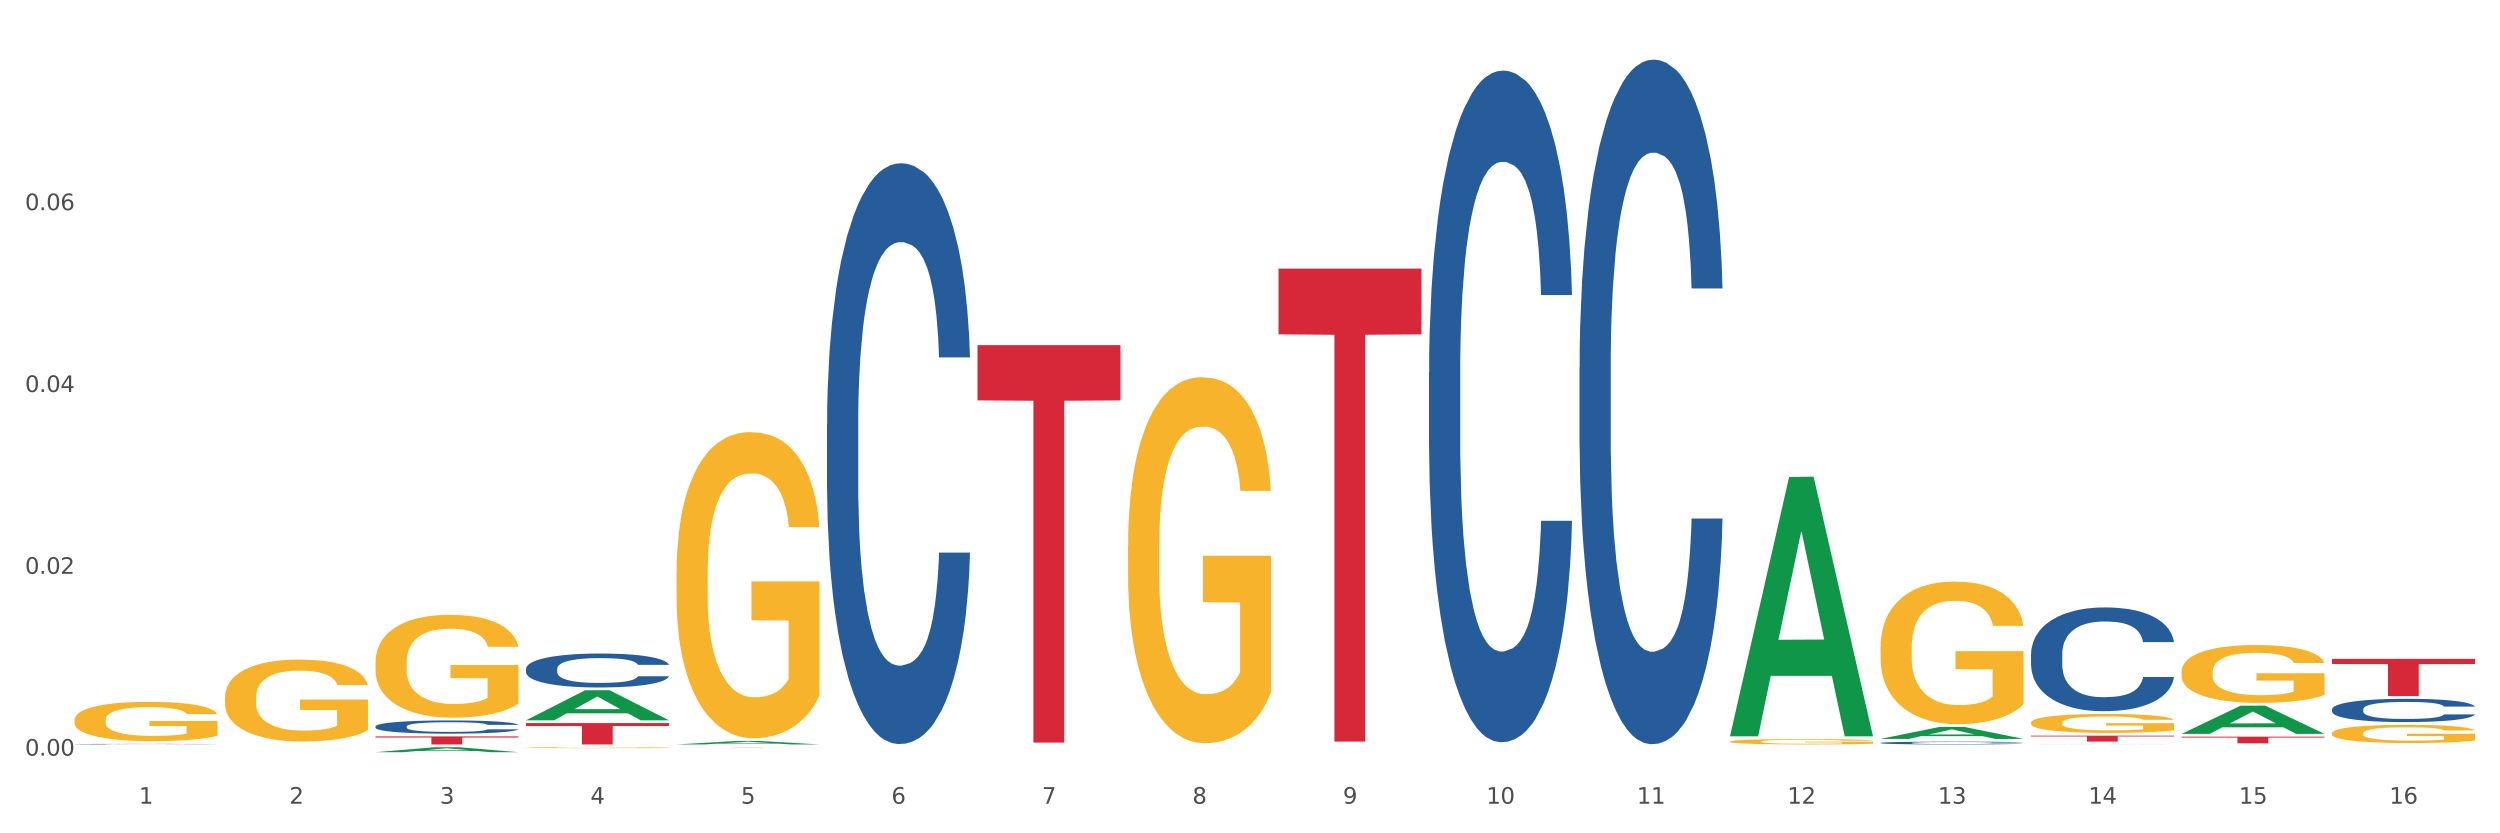 <?xml version="1.0" encoding="utf-8" standalone="no"?>
<!DOCTYPE svg PUBLIC "-//W3C//DTD SVG 1.1//EN"
  "http://www.w3.org/Graphics/SVG/1.1/DTD/svg11.dtd">
<svg xmlns:xlink="http://www.w3.org/1999/xlink" width="1080pt" height="360pt" viewBox="0 0 1080 360" xmlns="http://www.w3.org/2000/svg" version="1.1">
 <rect x="0" y="0" width="1080" height="360" fill="#333333" stroke="none"/>
 <defs>
  <style type="text/css">*{stroke-linejoin: round; stroke-linecap: butt}</style>
 </defs>
 <g id="figure_1">
  <g id="patch_1">
   <path d="M 0 360 
L 1080 360 
L 1080 0 
L 0 0 
z
" style="fill: #ffffff; stroke: #ffffff; stroke-linejoin: miter"/>
  </g>
  <g id="axes_1">
   <g id="matplotlib.axis_1">
    <g id="xtick_1">
     <g id="text_1">
      <!-- 1 -->
      <g style="fill: #4d4d4d" transform="translate(60.004 347.204) scale(0.096 -0.096)">
       <defs>
        <path id="DejaVuSans-31" d="M 794 531 
L 1825 531 
L 1825 4091 
L 703 3866 
L 703 4441 
L 1819 4666 
L 2450 4666 
L 2450 531 
L 3481 531 
L 3481 0 
L 794 0 
L 794 531 
z
" transform="scale(0.016)"/>
       </defs>
       <use xlink:href="#DejaVuSans-31"/>
      </g>
     </g>
    </g>
    <g id="xtick_2">
     <g id="text_2">
      <!-- 2 -->
      <g style="fill: #4d4d4d" transform="translate(125.021 347.204) scale(0.096 -0.096)">
       <defs>
        <path id="DejaVuSans-32" d="M 1228 531 
L 3431 531 
L 3431 0 
L 469 0 
L 469 531 
Q 828 903 1448 1529 
Q 2069 2156 2228 2338 
Q 2531 2678 2651 2914 
Q 2772 3150 2772 3378 
Q 2772 3750 2511 3984 
Q 2250 4219 1831 4219 
Q 1534 4219 1204 4116 
Q 875 4013 500 3803 
L 500 4441 
Q 881 4594 1212 4672 
Q 1544 4750 1819 4750 
Q 2544 4750 2975 4387 
Q 3406 4025 3406 3419 
Q 3406 3131 3298 2873 
Q 3191 2616 2906 2266 
Q 2828 2175 2409 1742 
Q 1991 1309 1228 531 
z
" transform="scale(0.016)"/>
       </defs>
       <use xlink:href="#DejaVuSans-32"/>
      </g>
     </g>
    </g>
    <g id="xtick_3">
     <g id="text_3">
      <!-- 3 -->
      <g style="fill: #4d4d4d" transform="translate(190.039 347.204) scale(0.096 -0.096)">
       <defs>
        <path id="DejaVuSans-33" d="M 2597 2516 
Q 3050 2419 3304 2112 
Q 3559 1806 3559 1356 
Q 3559 666 3084 287 
Q 2609 -91 1734 -91 
Q 1441 -91 1130 -33 
Q 819 25 488 141 
L 488 750 
Q 750 597 1062 519 
Q 1375 441 1716 441 
Q 2309 441 2620 675 
Q 2931 909 2931 1356 
Q 2931 1769 2642 2001 
Q 2353 2234 1838 2234 
L 1294 2234 
L 1294 2753 
L 1863 2753 
Q 2328 2753 2575 2939 
Q 2822 3125 2822 3475 
Q 2822 3834 2567 4026 
Q 2313 4219 1838 4219 
Q 1578 4219 1281 4162 
Q 984 4106 628 3988 
L 628 4550 
Q 988 4650 1302 4700 
Q 1616 4750 1894 4750 
Q 2613 4750 3031 4423 
Q 3450 4097 3450 3541 
Q 3450 3153 3228 2886 
Q 3006 2619 2597 2516 
z
" transform="scale(0.016)"/>
       </defs>
       <use xlink:href="#DejaVuSans-33"/>
      </g>
     </g>
    </g>
    <g id="xtick_4">
     <g id="text_4">
      <!-- 4 -->
      <g style="fill: #4d4d4d" transform="translate(255.056 347.204) scale(0.096 -0.096)">
       <defs>
        <path id="DejaVuSans-34" d="M 2419 4116 
L 825 1625 
L 2419 1625 
L 2419 4116 
z
M 2253 4666 
L 3047 4666 
L 3047 1625 
L 3713 1625 
L 3713 1100 
L 3047 1100 
L 3047 0 
L 2419 0 
L 2419 1100 
L 313 1100 
L 313 1709 
L 2253 4666 
z
" transform="scale(0.016)"/>
       </defs>
       <use xlink:href="#DejaVuSans-34"/>
      </g>
     </g>
    </g>
    <g id="xtick_5">
     <g id="text_5">
      <!-- 5 -->
      <g style="fill: #4d4d4d" transform="translate(320.073 347.204) scale(0.096 -0.096)">
       <defs>
        <path id="DejaVuSans-35" d="M 691 4666 
L 3169 4666 
L 3169 4134 
L 1269 4134 
L 1269 2991 
Q 1406 3038 1543 3061 
Q 1681 3084 1819 3084 
Q 2600 3084 3056 2656 
Q 3513 2228 3513 1497 
Q 3513 744 3044 326 
Q 2575 -91 1722 -91 
Q 1428 -91 1123 -41 
Q 819 9 494 109 
L 494 744 
Q 775 591 1075 516 
Q 1375 441 1709 441 
Q 2250 441 2565 725 
Q 2881 1009 2881 1497 
Q 2881 1984 2565 2268 
Q 2250 2553 1709 2553 
Q 1456 2553 1204 2497 
Q 953 2441 691 2322 
L 691 4666 
z
" transform="scale(0.016)"/>
       </defs>
       <use xlink:href="#DejaVuSans-35"/>
      </g>
     </g>
    </g>
    <g id="xtick_6">
     <g id="text_6">
      <!-- 6 -->
      <g style="fill: #4d4d4d" transform="translate(385.09 347.204) scale(0.096 -0.096)">
       <defs>
        <path id="DejaVuSans-36" d="M 2113 2584 
Q 1688 2584 1439 2293 
Q 1191 2003 1191 1497 
Q 1191 994 1439 701 
Q 1688 409 2113 409 
Q 2538 409 2786 701 
Q 3034 994 3034 1497 
Q 3034 2003 2786 2293 
Q 2538 2584 2113 2584 
z
M 3366 4563 
L 3366 3988 
Q 3128 4100 2886 4159 
Q 2644 4219 2406 4219 
Q 1781 4219 1451 3797 
Q 1122 3375 1075 2522 
Q 1259 2794 1537 2939 
Q 1816 3084 2150 3084 
Q 2853 3084 3261 2657 
Q 3669 2231 3669 1497 
Q 3669 778 3244 343 
Q 2819 -91 2113 -91 
Q 1303 -91 875 529 
Q 447 1150 447 2328 
Q 447 3434 972 4092 
Q 1497 4750 2381 4750 
Q 2619 4750 2861 4703 
Q 3103 4656 3366 4563 
z
" transform="scale(0.016)"/>
       </defs>
       <use xlink:href="#DejaVuSans-36"/>
      </g>
     </g>
    </g>
    <g id="xtick_7">
     <g id="text_7">
      <!-- 7 -->
      <g style="fill: #4d4d4d" transform="translate(450.108 347.204) scale(0.096 -0.096)">
       <defs>
        <path id="DejaVuSans-37" d="M 525 4666 
L 3525 4666 
L 3525 4397 
L 1831 0 
L 1172 0 
L 2766 4134 
L 525 4134 
L 525 4666 
z
" transform="scale(0.016)"/>
       </defs>
       <use xlink:href="#DejaVuSans-37"/>
      </g>
     </g>
    </g>
    <g id="xtick_8">
     <g id="text_8">
      <!-- 8 -->
      <g style="fill: #4d4d4d" transform="translate(515.125 347.204) scale(0.096 -0.096)">
       <defs>
        <path id="DejaVuSans-38" d="M 2034 2216 
Q 1584 2216 1326 1975 
Q 1069 1734 1069 1313 
Q 1069 891 1326 650 
Q 1584 409 2034 409 
Q 2484 409 2743 651 
Q 3003 894 3003 1313 
Q 3003 1734 2745 1975 
Q 2488 2216 2034 2216 
z
M 1403 2484 
Q 997 2584 770 2862 
Q 544 3141 544 3541 
Q 544 4100 942 4425 
Q 1341 4750 2034 4750 
Q 2731 4750 3128 4425 
Q 3525 4100 3525 3541 
Q 3525 3141 3298 2862 
Q 3072 2584 2669 2484 
Q 3125 2378 3379 2068 
Q 3634 1759 3634 1313 
Q 3634 634 3220 271 
Q 2806 -91 2034 -91 
Q 1263 -91 848 271 
Q 434 634 434 1313 
Q 434 1759 690 2068 
Q 947 2378 1403 2484 
z
M 1172 3481 
Q 1172 3119 1398 2916 
Q 1625 2713 2034 2713 
Q 2441 2713 2670 2916 
Q 2900 3119 2900 3481 
Q 2900 3844 2670 4047 
Q 2441 4250 2034 4250 
Q 1625 4250 1398 4047 
Q 1172 3844 1172 3481 
z
" transform="scale(0.016)"/>
       </defs>
       <use xlink:href="#DejaVuSans-38"/>
      </g>
     </g>
    </g>
    <g id="xtick_9">
     <g id="text_9">
      <!-- 9 -->
      <g style="fill: #4d4d4d" transform="translate(580.142 347.204) scale(0.096 -0.096)">
       <defs>
        <path id="DejaVuSans-39" d="M 703 97 
L 703 672 
Q 941 559 1184 500 
Q 1428 441 1663 441 
Q 2288 441 2617 861 
Q 2947 1281 2994 2138 
Q 2813 1869 2534 1725 
Q 2256 1581 1919 1581 
Q 1219 1581 811 2004 
Q 403 2428 403 3163 
Q 403 3881 828 4315 
Q 1253 4750 1959 4750 
Q 2769 4750 3195 4129 
Q 3622 3509 3622 2328 
Q 3622 1225 3098 567 
Q 2575 -91 1691 -91 
Q 1453 -91 1209 -44 
Q 966 3 703 97 
z
M 1959 2075 
Q 2384 2075 2632 2365 
Q 2881 2656 2881 3163 
Q 2881 3666 2632 3958 
Q 2384 4250 1959 4250 
Q 1534 4250 1286 3958 
Q 1038 3666 1038 3163 
Q 1038 2656 1286 2365 
Q 1534 2075 1959 2075 
z
" transform="scale(0.016)"/>
       </defs>
       <use xlink:href="#DejaVuSans-39"/>
      </g>
     </g>
    </g>
    <g id="xtick_10">
     <g id="text_10">
      <!-- 10 -->
      <g style="fill: #4d4d4d" transform="translate(642.105 347.204) scale(0.096 -0.096)">
       <defs>
        <path id="DejaVuSans-30" d="M 2034 4250 
Q 1547 4250 1301 3770 
Q 1056 3291 1056 2328 
Q 1056 1369 1301 889 
Q 1547 409 2034 409 
Q 2525 409 2770 889 
Q 3016 1369 3016 2328 
Q 3016 3291 2770 3770 
Q 2525 4250 2034 4250 
z
M 2034 4750 
Q 2819 4750 3233 4129 
Q 3647 3509 3647 2328 
Q 3647 1150 3233 529 
Q 2819 -91 2034 -91 
Q 1250 -91 836 529 
Q 422 1150 422 2328 
Q 422 3509 836 4129 
Q 1250 4750 2034 4750 
z
" transform="scale(0.016)"/>
       </defs>
       <use xlink:href="#DejaVuSans-31"/>
       <use xlink:href="#DejaVuSans-30" transform="translate(63.623 0)"/>
      </g>
     </g>
    </g>
    <g id="xtick_11">
     <g id="text_11">
      <!-- 11 -->
      <g style="fill: #4d4d4d" transform="translate(707.123 347.204) scale(0.096 -0.096)">
       <use xlink:href="#DejaVuSans-31"/>
       <use xlink:href="#DejaVuSans-31" transform="translate(63.623 0)"/>
      </g>
     </g>
    </g>
    <g id="xtick_12">
     <g id="text_12">
      <!-- 12 -->
      <g style="fill: #4d4d4d" transform="translate(772.14 347.204) scale(0.096 -0.096)">
       <use xlink:href="#DejaVuSans-31"/>
       <use xlink:href="#DejaVuSans-32" transform="translate(63.623 0)"/>
      </g>
     </g>
    </g>
    <g id="xtick_13">
     <g id="text_13">
      <!-- 13 -->
      <g style="fill: #4d4d4d" transform="translate(837.157 347.204) scale(0.096 -0.096)">
       <use xlink:href="#DejaVuSans-31"/>
       <use xlink:href="#DejaVuSans-33" transform="translate(63.623 0)"/>
      </g>
     </g>
    </g>
    <g id="xtick_14">
     <g id="text_14">
      <!-- 14 -->
      <g style="fill: #4d4d4d" transform="translate(902.174 347.204) scale(0.096 -0.096)">
       <use xlink:href="#DejaVuSans-31"/>
       <use xlink:href="#DejaVuSans-34" transform="translate(63.623 0)"/>
      </g>
     </g>
    </g>
    <g id="xtick_15">
     <g id="text_15">
      <!-- 15 -->
      <g style="fill: #4d4d4d" transform="translate(967.192 347.204) scale(0.096 -0.096)">
       <use xlink:href="#DejaVuSans-31"/>
       <use xlink:href="#DejaVuSans-35" transform="translate(63.623 0)"/>
      </g>
     </g>
    </g>
    <g id="xtick_16">
     <g id="text_16">
      <!-- 16 -->
      <g style="fill: #4d4d4d" transform="translate(1032.209 347.204) scale(0.096 -0.096)">
       <use xlink:href="#DejaVuSans-31"/>
       <use xlink:href="#DejaVuSans-36" transform="translate(63.623 0)"/>
      </g>
     </g>
    </g>
    <g id="xtick_17"/>
    <g id="xtick_18"/>
    <g id="xtick_19"/>
    <g id="xtick_20"/>
    <g id="xtick_21"/>
    <g id="xtick_22"/>
    <g id="xtick_23"/>
    <g id="xtick_24"/>
    <g id="xtick_25"/>
    <g id="xtick_26"/>
    <g id="xtick_27"/>
    <g id="xtick_28"/>
    <g id="xtick_29"/>
    <g id="xtick_30"/>
    <g id="xtick_31"/>
   </g>
   <g id="matplotlib.axis_2">
    <g id="ytick_1">
     <g id="text_17">
      <!-- 0.00 -->
      <g style="fill: #4d4d4d" transform="translate(10.8 326.44) scale(0.096 -0.096)">
       <defs>
        <path id="DejaVuSans-2e" d="M 684 794 
L 1344 794 
L 1344 0 
L 684 0 
L 684 794 
z
" transform="scale(0.016)"/>
       </defs>
       <use xlink:href="#DejaVuSans-30"/>
       <use xlink:href="#DejaVuSans-2e" transform="translate(63.623 0)"/>
       <use xlink:href="#DejaVuSans-30" transform="translate(95.41 0)"/>
       <use xlink:href="#DejaVuSans-30" transform="translate(159.033 0)"/>
      </g>
     </g>
    </g>
    <g id="ytick_2">
     <g id="text_18">
      <!-- 0.02 -->
      <g style="fill: #4d4d4d" transform="translate(10.8 247.893) scale(0.096 -0.096)">
       <use xlink:href="#DejaVuSans-30"/>
       <use xlink:href="#DejaVuSans-2e" transform="translate(63.623 0)"/>
       <use xlink:href="#DejaVuSans-30" transform="translate(95.41 0)"/>
       <use xlink:href="#DejaVuSans-32" transform="translate(159.033 0)"/>
      </g>
     </g>
    </g>
    <g id="ytick_3">
     <g id="text_19">
      <!-- 0.04 -->
      <g style="fill: #4d4d4d" transform="translate(10.8 169.346) scale(0.096 -0.096)">
       <use xlink:href="#DejaVuSans-30"/>
       <use xlink:href="#DejaVuSans-2e" transform="translate(63.623 0)"/>
       <use xlink:href="#DejaVuSans-30" transform="translate(95.41 0)"/>
       <use xlink:href="#DejaVuSans-34" transform="translate(159.033 0)"/>
      </g>
     </g>
    </g>
    <g id="ytick_4">
     <g id="text_20">
      <!-- 0.06 -->
      <g style="fill: #4d4d4d" transform="translate(10.8 90.799) scale(0.096 -0.096)">
       <use xlink:href="#DejaVuSans-30"/>
       <use xlink:href="#DejaVuSans-2e" transform="translate(63.623 0)"/>
       <use xlink:href="#DejaVuSans-30" transform="translate(95.41 0)"/>
       <use xlink:href="#DejaVuSans-36" transform="translate(159.033 0)"/>
      </g>
     </g>
    </g>
    <g id="ytick_5"/>
    <g id="ytick_6"/>
    <g id="ytick_7"/>
    <g id="ytick_8"/>
   </g>
   <g id="PolyCollection_1">
    <path d="M 942.416 317.018 
L 942.48 317.006 
L 967.951 304.841 
L 978.521 304.83 
L 1004.183 317.041 
L 991.957 317.041 
L 986.417 314.197 
L 960.118 314.197 
L 959.927 314.243 
L 954.579 317.041 
L 942.416 317.041 
L 942.416 317.018 
L 963.43 312.5 
L 983.106 312.489 
L 973.363 307.432 
L 973.236 307.41 
L 973.109 307.444 
L 963.366 312.489 
L 963.43 312.5 
L 942.416 317.018 
z
" clip-path="url(#p6c47b2c4cf)" style="fill: #109648"/>
    <path d="M 552.313 116.045 
L 614.079 116.045 
L 614.079 144.439 
L 589.783 144.631 
L 589.783 320.367 
L 576.463 320.367 
L 576.463 144.631 
L 552.313 144.439 
L 552.313 116.237 
L 552.313 116.045 
z
" clip-path="url(#p6c47b2c4cf)" style="fill: #d62839"/>
    <path d="M 292.244 323.079 
L 354.01 323.079 
L 354.01 323.089 
L 329.714 323.089 
L 329.714 323.155 
L 316.394 323.155 
L 316.394 323.089 
L 292.244 323.089 
L 292.244 323.079 
L 292.244 323.079 
z
" clip-path="url(#p6c47b2c4cf)" style="fill: #d62839"/>
    <path d="M 877.399 317.797 
L 939.166 317.797 
L 939.166 318.153 
L 914.869 318.156 
L 914.869 320.358 
L 901.549 320.358 
L 901.549 318.156 
L 877.399 318.153 
L 877.399 317.8 
L 877.399 317.797 
z
" clip-path="url(#p6c47b2c4cf)" style="fill: #d62839"/>
    <path d="M 942.416 318.229 
L 1004.183 318.229 
L 1004.183 318.629 
L 979.886 318.631 
L 979.886 321.107 
L 966.567 321.107 
L 966.567 318.631 
L 942.416 318.629 
L 942.416 318.231 
L 942.416 318.229 
z
" clip-path="url(#p6c47b2c4cf)" style="fill: #d62839"/>
    <path d="M 1007.434 284.628 
L 1069.2 284.628 
L 1069.2 286.86 
L 1044.903 286.875 
L 1044.903 300.69 
L 1031.584 300.69 
L 1031.584 286.875 
L 1007.434 286.86 
L 1007.434 284.643 
L 1007.434 284.628 
z
" clip-path="url(#p6c47b2c4cf)" style="fill: #d62839"/>
    <path d="M 292.244 321.601 
L 292.308 321.6 
L 317.778 320.103 
L 328.349 320.102 
L 354.01 321.604 
L 341.784 321.604 
L 336.245 321.254 
L 309.946 321.254 
L 309.755 321.26 
L 304.406 321.604 
L 292.244 321.604 
L 292.244 321.601 
L 313.257 321.046 
L 332.933 321.044 
L 323.191 320.422 
L 323.063 320.419 
L 322.936 320.424 
L 313.194 321.044 
L 313.257 321.046 
L 292.244 321.601 
z
" clip-path="url(#p6c47b2c4cf)" style="fill: #109648"/>
    <path d="M 227.227 311.157 
L 227.29 311.144 
L 252.761 298.187 
L 263.331 298.175 
L 288.993 311.181 
L 276.767 311.181 
L 271.227 308.152 
L 244.929 308.152 
L 244.738 308.201 
L 239.389 311.181 
L 227.227 311.181 
L 227.227 311.157 
L 248.24 306.345 
L 267.916 306.333 
L 258.174 300.947 
L 258.046 300.923 
L 257.919 300.959 
L 248.176 306.333 
L 248.24 306.345 
L 227.227 311.157 
z
" clip-path="url(#p6c47b2c4cf)" style="fill: #109648"/>
    <path d="M 422.278 149.109 
L 484.045 149.109 
L 484.045 172.968 
L 459.748 173.129 
L 459.748 320.794 
L 446.429 320.794 
L 446.429 173.129 
L 422.278 172.968 
L 422.278 149.27 
L 422.278 149.109 
z
" clip-path="url(#p6c47b2c4cf)" style="fill: #d62839"/>
    <path d="M 877.399 282.549 
L 877.472 282.508 
L 877.472 281.361 
L 877.691 279.805 
L 878.494 276.939 
L 879.516 274.769 
L 881.269 272.23 
L 882.218 271.166 
L 883.459 269.978 
L 886.014 268.054 
L 888.935 266.416 
L 890.979 265.515 
L 892.512 264.942 
L 895.944 263.918 
L 897.915 263.468 
L 899.959 263.1 
L 901.711 262.854 
L 904.632 262.567 
L 906.968 262.444 
L 909.67 262.403 
L 911.933 262.444 
L 914.926 262.608 
L 919.307 263.1 
L 920.986 263.386 
L 923.249 263.878 
L 925.586 264.533 
L 927.484 265.188 
L 929.674 266.13 
L 931.938 267.358 
L 934.128 268.914 
L 935.661 270.347 
L 936.902 271.862 
L 937.997 273.704 
L 938.8 275.711 
L 939.166 277.389 
L 925.805 277.389 
L 925.44 275.875 
L 924.71 274.237 
L 923.979 273.131 
L 923.176 272.23 
L 921.935 271.207 
L 920.84 270.552 
L 919.015 269.774 
L 917.336 269.282 
L 915.948 268.996 
L 914.269 268.75 
L 910.692 268.504 
L 908.136 268.504 
L 906.53 268.586 
L 904.559 268.791 
L 902.88 269.078 
L 900.908 269.569 
L 899.375 270.101 
L 897.842 270.797 
L 896.966 271.289 
L 895.652 272.189 
L 894.775 272.926 
L 893.607 274.196 
L 892.95 275.097 
L 891.782 277.43 
L 891.271 279.15 
L 891.052 280.338 
L 890.906 281.648 
L 890.906 288.035 
L 891.344 290.901 
L 891.709 292.13 
L 892.293 293.522 
L 893.388 295.324 
L 894.995 297.084 
L 896.674 298.354 
L 898.061 299.131 
L 899.375 299.705 
L 900.689 300.155 
L 902.296 300.565 
L 903.61 300.81 
L 905.581 301.056 
L 907.917 301.179 
L 909.743 301.179 
L 913.466 300.974 
L 915.145 300.769 
L 916.751 300.483 
L 918.504 300.032 
L 919.891 299.541 
L 920.694 299.172 
L 922.008 298.394 
L 923.03 297.576 
L 923.906 296.634 
L 924.491 295.815 
L 925.148 294.587 
L 925.659 293.194 
L 925.805 292.457 
L 939.166 292.457 
L 938.873 293.931 
L 938.362 295.365 
L 937.34 297.289 
L 936.537 298.394 
L 935.296 299.746 
L 933.982 300.892 
L 932.157 302.161 
L 930.477 303.103 
L 928.725 303.922 
L 926.827 304.659 
L 923.395 305.683 
L 922.154 305.969 
L 919.526 306.461 
L 917.482 306.747 
L 914.488 307.034 
L 911.422 307.198 
L 908.209 307.239 
L 905.362 307.157 
L 902.223 306.911 
L 900.251 306.665 
L 898.061 306.297 
L 895.506 305.724 
L 893.096 305.028 
L 890.833 304.209 
L 888.716 303.267 
L 886.744 302.202 
L 884.189 300.442 
L 882.291 298.722 
L 880.904 297.125 
L 879.954 295.774 
L 879.005 294.054 
L 878.494 292.867 
L 877.691 290.001 
L 877.399 287.339 
L 877.399 282.549 
z
" clip-path="url(#p6c47b2c4cf)" style="fill: #255c99"/>
    <path d="M 812.382 320.937 
L 812.455 320.936 
L 812.455 320.905 
L 812.674 320.863 
L 813.477 320.786 
L 814.499 320.727 
L 816.251 320.658 
L 817.201 320.63 
L 818.442 320.598 
L 820.997 320.546 
L 823.917 320.501 
L 825.962 320.477 
L 827.495 320.461 
L 830.926 320.434 
L 832.898 320.422 
L 834.942 320.412 
L 836.694 320.405 
L 839.615 320.397 
L 841.951 320.394 
L 844.652 320.393 
L 846.916 320.394 
L 849.909 320.398 
L 854.29 320.412 
L 855.969 320.419 
L 858.232 320.433 
L 860.568 320.45 
L 862.467 320.468 
L 864.657 320.494 
L 866.92 320.527 
L 869.111 320.569 
L 870.644 320.608 
L 871.885 320.648 
L 872.98 320.698 
L 873.783 320.752 
L 874.148 320.798 
L 860.787 320.798 
L 860.422 320.757 
L 859.692 320.713 
L 858.962 320.683 
L 858.159 320.658 
L 856.918 320.631 
L 855.823 320.613 
L 853.998 320.592 
L 852.318 320.579 
L 850.931 320.571 
L 849.252 320.564 
L 845.674 320.558 
L 843.119 320.558 
L 841.513 320.56 
L 839.542 320.565 
L 837.862 320.573 
L 835.891 320.586 
L 834.358 320.601 
L 832.825 320.62 
L 831.949 320.633 
L 830.634 320.657 
L 829.758 320.677 
L 828.59 320.712 
L 827.933 320.736 
L 826.765 320.799 
L 826.254 320.845 
L 826.035 320.877 
L 825.889 320.913 
L 825.889 321.085 
L 826.327 321.163 
L 826.692 321.196 
L 827.276 321.234 
L 828.371 321.282 
L 829.977 321.33 
L 831.657 321.364 
L 833.044 321.385 
L 834.358 321.401 
L 835.672 321.413 
L 837.278 321.424 
L 838.592 321.431 
L 840.564 321.437 
L 842.9 321.441 
L 844.725 321.441 
L 848.449 321.435 
L 850.128 321.429 
L 851.734 321.422 
L 853.486 321.41 
L 854.874 321.396 
L 855.677 321.386 
L 856.991 321.365 
L 858.013 321.343 
L 858.889 321.318 
L 859.473 321.296 
L 860.13 321.262 
L 860.641 321.225 
L 860.787 321.205 
L 874.148 321.205 
L 873.856 321.245 
L 873.345 321.283 
L 872.323 321.335 
L 871.52 321.365 
L 870.279 321.402 
L 868.965 321.433 
L 867.139 321.467 
L 865.46 321.493 
L 863.708 321.515 
L 861.81 321.535 
L 858.378 321.562 
L 857.137 321.57 
L 854.509 321.583 
L 852.464 321.591 
L 849.471 321.599 
L 846.405 321.603 
L 843.192 321.604 
L 840.345 321.602 
L 837.205 321.595 
L 835.234 321.589 
L 833.044 321.579 
L 830.488 321.563 
L 828.079 321.545 
L 825.816 321.522 
L 823.698 321.497 
L 821.727 321.468 
L 819.172 321.421 
L 817.274 321.374 
L 815.886 321.331 
L 814.937 321.294 
L 813.988 321.248 
L 813.477 321.216 
L 812.674 321.139 
L 812.382 321.067 
L 812.382 320.937 
z
" clip-path="url(#p6c47b2c4cf)" style="fill: #255c99"/>
    <path d="M 32.175 321.469 
L 32.248 321.469 
L 32.248 321.463 
L 32.467 321.454 
L 33.27 321.439 
L 34.292 321.427 
L 36.045 321.413 
L 36.994 321.407 
L 38.235 321.401 
L 40.79 321.39 
L 43.711 321.381 
L 45.755 321.376 
L 47.288 321.373 
L 50.72 321.368 
L 52.691 321.365 
L 54.735 321.363 
L 56.487 321.362 
L 59.408 321.36 
L 61.744 321.36 
L 64.445 321.359 
L 66.709 321.36 
L 69.702 321.36 
L 74.083 321.363 
L 75.762 321.365 
L 78.025 321.367 
L 80.362 321.371 
L 82.26 321.375 
L 84.45 321.38 
L 86.713 321.386 
L 88.904 321.395 
L 90.437 321.403 
L 91.678 321.411 
L 92.773 321.421 
L 93.576 321.432 
L 93.941 321.441 
L 80.581 321.441 
L 80.216 321.433 
L 79.485 321.424 
L 78.755 321.418 
L 77.952 321.413 
L 76.711 321.407 
L 75.616 321.404 
L 73.791 321.4 
L 72.111 321.397 
L 70.724 321.395 
L 69.045 321.394 
L 65.468 321.393 
L 62.912 321.393 
L 61.306 321.393 
L 59.335 321.394 
L 57.655 321.396 
L 55.684 321.398 
L 54.151 321.401 
L 52.618 321.405 
L 51.742 321.408 
L 50.427 321.413 
L 49.551 321.417 
L 48.383 321.424 
L 47.726 321.429 
L 46.558 321.441 
L 46.047 321.451 
L 45.828 321.457 
L 45.682 321.464 
L 45.682 321.499 
L 46.12 321.515 
L 46.485 321.522 
L 47.069 321.529 
L 48.164 321.539 
L 49.77 321.549 
L 51.45 321.556 
L 52.837 321.56 
L 54.151 321.563 
L 55.465 321.566 
L 57.071 321.568 
L 58.386 321.569 
L 60.357 321.57 
L 62.693 321.571 
L 64.518 321.571 
L 68.242 321.57 
L 69.921 321.569 
L 71.527 321.567 
L 73.28 321.565 
L 74.667 321.562 
L 75.47 321.56 
L 76.784 321.556 
L 77.806 321.551 
L 78.682 321.546 
L 79.266 321.542 
L 79.923 321.535 
L 80.435 321.528 
L 80.581 321.523 
L 93.941 321.523 
L 93.649 321.532 
L 93.138 321.539 
L 92.116 321.55 
L 91.313 321.556 
L 90.072 321.563 
L 88.758 321.57 
L 86.932 321.577 
L 85.253 321.582 
L 83.501 321.586 
L 81.603 321.59 
L 78.171 321.596 
L 76.93 321.597 
L 74.302 321.6 
L 72.257 321.602 
L 69.264 321.603 
L 66.198 321.604 
L 62.985 321.604 
L 60.138 321.604 
L 56.998 321.602 
L 55.027 321.601 
L 52.837 321.599 
L 50.281 321.596 
L 47.872 321.592 
L 45.609 321.588 
L 43.492 321.583 
L 41.52 321.577 
L 38.965 321.567 
L 37.067 321.558 
L 35.679 321.549 
L 34.73 321.542 
L 33.781 321.532 
L 33.27 321.526 
L 32.467 321.51 
L 32.175 321.496 
L 32.175 321.469 
z
" clip-path="url(#p6c47b2c4cf)" style="fill: #255c99"/>
    <path d="M 227.227 288.912 
L 227.3 288.899 
L 227.3 288.524 
L 227.519 288.015 
L 228.322 287.078 
L 229.344 286.368 
L 231.096 285.538 
L 232.045 285.19 
L 233.287 284.802 
L 235.842 284.172 
L 238.762 283.637 
L 240.807 283.342 
L 242.34 283.155 
L 245.771 282.82 
L 247.743 282.673 
L 249.787 282.552 
L 251.539 282.472 
L 254.459 282.378 
L 256.796 282.338 
L 259.497 282.325 
L 261.76 282.338 
L 264.754 282.392 
L 269.134 282.552 
L 270.814 282.646 
L 273.077 282.807 
L 275.413 283.021 
L 277.312 283.235 
L 279.502 283.543 
L 281.765 283.945 
L 283.955 284.454 
L 285.489 284.922 
L 286.73 285.418 
L 287.825 286.02 
L 288.628 286.676 
L 288.993 287.225 
L 275.632 287.225 
L 275.267 286.73 
L 274.537 286.194 
L 273.807 285.833 
L 273.004 285.538 
L 271.763 285.203 
L 270.668 284.989 
L 268.842 284.735 
L 267.163 284.574 
L 265.776 284.48 
L 264.097 284.4 
L 260.519 284.32 
L 257.964 284.32 
L 256.358 284.346 
L 254.386 284.413 
L 252.707 284.507 
L 250.736 284.668 
L 249.203 284.842 
L 247.669 285.07 
L 246.793 285.23 
L 245.479 285.525 
L 244.603 285.766 
L 243.435 286.181 
L 242.778 286.475 
L 241.61 287.239 
L 241.099 287.801 
L 240.88 288.189 
L 240.734 288.618 
L 240.734 290.707 
L 241.172 291.644 
L 241.537 292.046 
L 242.121 292.501 
L 243.216 293.09 
L 244.822 293.666 
L 246.501 294.081 
L 247.889 294.335 
L 249.203 294.523 
L 250.517 294.67 
L 252.123 294.804 
L 253.437 294.884 
L 255.409 294.965 
L 257.745 295.005 
L 259.57 295.005 
L 263.294 294.938 
L 264.973 294.871 
L 266.579 294.777 
L 268.331 294.63 
L 269.718 294.469 
L 270.522 294.349 
L 271.836 294.094 
L 272.858 293.827 
L 273.734 293.519 
L 274.318 293.251 
L 274.975 292.849 
L 275.486 292.394 
L 275.632 292.153 
L 288.993 292.153 
L 288.701 292.635 
L 288.19 293.103 
L 287.168 293.733 
L 286.365 294.094 
L 285.124 294.536 
L 283.809 294.911 
L 281.984 295.326 
L 280.305 295.634 
L 278.553 295.902 
L 276.654 296.143 
L 273.223 296.478 
L 271.982 296.571 
L 269.353 296.732 
L 267.309 296.826 
L 264.316 296.92 
L 261.249 296.973 
L 258.037 296.987 
L 255.19 296.96 
L 252.05 296.879 
L 250.079 296.799 
L 247.889 296.679 
L 245.333 296.491 
L 242.924 296.264 
L 240.661 295.996 
L 238.543 295.688 
L 236.572 295.34 
L 234.017 294.764 
L 232.118 294.201 
L 230.731 293.679 
L 229.782 293.237 
L 228.833 292.675 
L 228.322 292.287 
L 227.519 291.349 
L 227.227 290.479 
L 227.227 288.912 
z
" clip-path="url(#p6c47b2c4cf)" style="fill: #255c99"/>
    <path d="M 357.261 183.267 
L 357.334 183.037 
L 357.334 176.621 
L 357.553 167.913 
L 358.356 151.873 
L 359.378 139.728 
L 361.131 125.52 
L 362.08 119.562 
L 363.321 112.917 
L 365.876 102.147 
L 368.797 92.981 
L 370.841 87.939 
L 372.374 84.731 
L 375.806 79.003 
L 377.777 76.482 
L 379.821 74.419 
L 381.574 73.045 
L 384.494 71.441 
L 386.83 70.753 
L 389.532 70.524 
L 391.795 70.753 
L 394.788 71.67 
L 399.169 74.419 
L 400.848 76.024 
L 403.111 78.773 
L 405.448 82.44 
L 407.346 86.106 
L 409.536 91.377 
L 411.8 98.251 
L 413.99 106.959 
L 415.523 114.979 
L 416.764 123.458 
L 417.859 133.77 
L 418.663 144.998 
L 419.028 154.393 
L 405.667 154.393 
L 405.302 145.915 
L 404.572 136.749 
L 403.842 130.562 
L 403.038 125.52 
L 401.797 119.792 
L 400.702 116.125 
L 398.877 111.771 
L 397.198 109.021 
L 395.81 107.417 
L 394.131 106.042 
L 390.554 104.668 
L 387.998 104.668 
L 386.392 105.126 
L 384.421 106.272 
L 382.742 107.876 
L 380.77 110.625 
L 379.237 113.604 
L 377.704 117.5 
L 376.828 120.25 
L 375.514 125.291 
L 374.638 129.416 
L 373.469 136.52 
L 372.812 141.561 
L 371.644 154.623 
L 371.133 164.247 
L 370.914 170.892 
L 370.768 178.225 
L 370.768 213.973 
L 371.206 230.014 
L 371.571 236.888 
L 372.155 244.679 
L 373.25 254.762 
L 374.857 264.615 
L 376.536 271.719 
L 377.923 276.073 
L 379.237 279.281 
L 380.551 281.802 
L 382.158 284.093 
L 383.472 285.468 
L 385.443 286.843 
L 387.779 287.531 
L 389.605 287.531 
L 393.328 286.385 
L 395.007 285.239 
L 396.614 283.635 
L 398.366 281.114 
L 399.753 278.365 
L 400.556 276.302 
L 401.87 271.948 
L 402.892 267.365 
L 403.769 262.095 
L 404.353 257.512 
L 405.01 250.637 
L 405.521 242.846 
L 405.667 238.721 
L 419.028 238.721 
L 418.736 246.971 
L 418.224 254.991 
L 417.202 265.761 
L 416.399 271.948 
L 415.158 279.51 
L 413.844 285.927 
L 412.019 293.03 
L 410.339 298.301 
L 408.587 302.884 
L 406.689 307.009 
L 403.257 312.737 
L 402.016 314.341 
L 399.388 317.091 
L 397.344 318.695 
L 394.35 320.299 
L 391.284 321.216 
L 388.071 321.445 
L 385.224 320.987 
L 382.085 319.612 
L 380.113 318.237 
L 377.923 316.175 
L 375.368 312.966 
L 372.958 309.071 
L 370.695 304.488 
L 368.578 299.217 
L 366.606 293.259 
L 364.051 283.406 
L 362.153 273.782 
L 360.766 264.845 
L 359.817 257.283 
L 358.867 247.658 
L 358.356 241.013 
L 357.553 224.972 
L 357.261 210.077 
L 357.261 183.267 
z
" clip-path="url(#p6c47b2c4cf)" style="fill: #255c99"/>
    <path d="M 682.347 158.643 
L 682.42 158.373 
L 682.42 150.811 
L 682.639 140.547 
L 683.443 121.641 
L 684.465 107.326 
L 686.217 90.581 
L 687.166 83.559 
L 688.407 75.726 
L 690.963 63.032 
L 693.883 52.228 
L 695.927 46.286 
L 697.46 42.505 
L 700.892 35.753 
L 702.863 32.782 
L 704.907 30.351 
L 706.66 28.73 
L 709.58 26.84 
L 711.916 26.03 
L 714.618 25.759 
L 716.881 26.03 
L 719.875 27.11 
L 724.255 30.351 
L 725.934 32.242 
L 728.198 35.483 
L 730.534 39.804 
L 732.432 44.126 
L 734.623 50.338 
L 736.886 58.44 
L 739.076 68.704 
L 740.609 78.157 
L 741.85 88.15 
L 742.946 100.304 
L 743.749 113.538 
L 744.114 124.612 
L 730.753 124.612 
L 730.388 114.619 
L 729.658 103.815 
L 728.928 96.523 
L 728.125 90.581 
L 726.883 83.829 
L 725.788 79.507 
L 723.963 74.376 
L 722.284 71.134 
L 720.897 69.244 
L 719.217 67.623 
L 715.64 66.003 
L 713.085 66.003 
L 711.478 66.543 
L 709.507 67.893 
L 707.828 69.784 
L 705.857 73.025 
L 704.323 76.536 
L 702.79 81.128 
L 701.914 84.369 
L 700.6 90.311 
L 699.724 95.172 
L 698.556 103.545 
L 697.899 109.487 
L 696.73 124.882 
L 696.219 136.226 
L 696 144.058 
L 695.854 152.701 
L 695.854 194.835 
L 696.292 213.741 
L 696.657 221.844 
L 697.241 231.027 
L 698.337 242.911 
L 699.943 254.525 
L 701.622 262.898 
L 703.009 268.029 
L 704.323 271.81 
L 705.638 274.781 
L 707.244 277.482 
L 708.558 279.103 
L 710.529 280.723 
L 712.866 281.534 
L 714.691 281.534 
L 718.414 280.183 
L 720.094 278.833 
L 721.7 276.942 
L 723.452 273.971 
L 724.839 270.73 
L 725.642 268.299 
L 726.956 263.168 
L 727.979 257.766 
L 728.855 251.554 
L 729.439 246.152 
L 730.096 238.049 
L 730.607 228.866 
L 730.753 224.005 
L 744.114 224.005 
L 743.822 233.728 
L 743.311 243.181 
L 742.289 255.875 
L 741.485 263.168 
L 740.244 272.081 
L 738.93 279.643 
L 737.105 288.016 
L 735.426 294.228 
L 733.673 299.63 
L 731.775 304.491 
L 728.344 311.243 
L 727.102 313.134 
L 724.474 316.375 
L 722.43 318.266 
L 719.436 320.156 
L 716.37 321.237 
L 713.158 321.507 
L 710.31 320.967 
L 707.171 319.346 
L 705.2 317.726 
L 703.009 315.295 
L 700.454 311.514 
L 698.045 306.922 
L 695.781 301.52 
L 693.664 295.308 
L 691.693 288.286 
L 689.137 276.672 
L 687.239 265.328 
L 685.852 254.795 
L 684.903 245.882 
L 683.954 234.538 
L 683.443 226.706 
L 682.639 207.799 
L 682.347 190.244 
L 682.347 158.643 
z
" clip-path="url(#p6c47b2c4cf)" style="fill: #255c99"/>
    <path d="M 617.33 160.865 
L 617.403 160.6 
L 617.403 153.181 
L 617.622 143.111 
L 618.425 124.562 
L 619.447 110.518 
L 621.2 94.089 
L 622.149 87.2 
L 623.39 79.515 
L 625.945 67.061 
L 628.866 56.462 
L 630.91 50.632 
L 632.443 46.923 
L 635.875 40.298 
L 637.846 37.383 
L 639.89 34.998 
L 641.642 33.408 
L 644.563 31.554 
L 646.899 30.759 
L 649.601 30.494 
L 651.864 30.759 
L 654.857 31.819 
L 659.238 34.998 
L 660.917 36.853 
L 663.18 40.033 
L 665.517 44.273 
L 667.415 48.512 
L 669.605 54.607 
L 671.869 62.557 
L 674.059 72.626 
L 675.592 81.9 
L 676.833 91.705 
L 677.928 103.629 
L 678.732 116.613 
L 679.097 127.477 
L 665.736 127.477 
L 665.371 117.673 
L 664.641 107.074 
L 663.91 99.919 
L 663.107 94.089 
L 661.866 87.465 
L 660.771 83.225 
L 658.946 78.19 
L 657.267 75.011 
L 655.879 73.156 
L 654.2 71.566 
L 650.623 69.976 
L 648.067 69.976 
L 646.461 70.506 
L 644.49 71.831 
L 642.811 73.686 
L 640.839 76.866 
L 639.306 80.31 
L 637.773 84.815 
L 636.897 87.995 
L 635.583 93.824 
L 634.707 98.594 
L 633.538 106.809 
L 632.881 112.638 
L 631.713 127.742 
L 631.202 138.871 
L 630.983 146.556 
L 630.837 155.035 
L 630.837 196.373 
L 631.275 214.921 
L 631.64 222.871 
L 632.224 231.88 
L 633.319 243.54 
L 634.926 254.934 
L 636.605 263.148 
L 637.992 268.183 
L 639.306 271.893 
L 640.62 274.807 
L 642.227 277.457 
L 643.541 279.047 
L 645.512 280.637 
L 647.848 281.432 
L 649.674 281.432 
L 653.397 280.107 
L 655.076 278.782 
L 656.683 276.927 
L 658.435 274.013 
L 659.822 270.833 
L 660.625 268.448 
L 661.939 263.413 
L 662.961 258.114 
L 663.837 252.019 
L 664.422 246.719 
L 665.079 238.77 
L 665.59 229.76 
L 665.736 224.991 
L 679.097 224.991 
L 678.805 234.53 
L 678.293 243.805 
L 677.271 256.259 
L 676.468 263.413 
L 675.227 272.158 
L 673.913 279.577 
L 672.088 287.792 
L 670.408 293.886 
L 668.656 299.186 
L 666.758 303.956 
L 663.326 310.58 
L 662.085 312.435 
L 659.457 315.615 
L 657.413 317.47 
L 654.419 319.325 
L 651.353 320.384 
L 648.14 320.649 
L 645.293 320.119 
L 642.154 318.53 
L 640.182 316.94 
L 637.992 314.555 
L 635.437 310.845 
L 633.027 306.34 
L 630.764 301.041 
L 628.647 294.946 
L 626.675 288.057 
L 624.12 276.662 
L 622.222 265.533 
L 620.835 255.199 
L 619.886 246.454 
L 618.936 235.325 
L 618.425 227.641 
L 617.622 209.092 
L 617.33 191.868 
L 617.33 160.865 
z
" clip-path="url(#p6c47b2c4cf)" style="fill: #255c99"/>
    <path d="M 1007.434 306.399 
L 1007.507 306.39 
L 1007.507 306.133 
L 1007.726 305.783 
L 1008.529 305.14 
L 1009.551 304.653 
L 1011.303 304.083 
L 1012.252 303.844 
L 1013.493 303.578 
L 1016.049 303.146 
L 1018.969 302.778 
L 1021.013 302.576 
L 1022.547 302.448 
L 1025.978 302.218 
L 1027.949 302.117 
L 1029.994 302.034 
L 1031.746 301.979 
L 1034.666 301.915 
L 1037.003 301.887 
L 1039.704 301.878 
L 1041.967 301.887 
L 1044.961 301.924 
L 1049.341 302.034 
L 1051.021 302.098 
L 1053.284 302.209 
L 1055.62 302.356 
L 1057.518 302.503 
L 1059.709 302.714 
L 1061.972 302.99 
L 1064.162 303.339 
L 1065.696 303.661 
L 1066.937 304.001 
L 1068.032 304.414 
L 1068.835 304.864 
L 1069.2 305.241 
L 1055.839 305.241 
L 1055.474 304.901 
L 1054.744 304.534 
L 1054.014 304.286 
L 1053.211 304.083 
L 1051.97 303.854 
L 1050.875 303.707 
L 1049.049 303.532 
L 1047.37 303.422 
L 1045.983 303.357 
L 1044.304 303.302 
L 1040.726 303.247 
L 1038.171 303.247 
L 1036.565 303.266 
L 1034.593 303.311 
L 1032.914 303.376 
L 1030.943 303.486 
L 1029.41 303.606 
L 1027.876 303.762 
L 1027 303.872 
L 1025.686 304.074 
L 1024.81 304.24 
L 1023.642 304.524 
L 1022.985 304.727 
L 1021.817 305.25 
L 1021.306 305.636 
L 1021.086 305.903 
L 1020.94 306.197 
L 1020.94 307.63 
L 1021.379 308.274 
L 1021.744 308.549 
L 1022.328 308.862 
L 1023.423 309.266 
L 1025.029 309.661 
L 1026.708 309.946 
L 1028.095 310.121 
L 1029.41 310.249 
L 1030.724 310.35 
L 1032.33 310.442 
L 1033.644 310.498 
L 1035.615 310.553 
L 1037.952 310.58 
L 1039.777 310.58 
L 1043.501 310.534 
L 1045.18 310.488 
L 1046.786 310.424 
L 1048.538 310.323 
L 1049.925 310.213 
L 1050.728 310.13 
L 1052.043 309.955 
L 1053.065 309.772 
L 1053.941 309.56 
L 1054.525 309.376 
L 1055.182 309.101 
L 1055.693 308.788 
L 1055.839 308.623 
L 1069.2 308.623 
L 1068.908 308.954 
L 1068.397 309.275 
L 1067.375 309.707 
L 1066.572 309.955 
L 1065.33 310.259 
L 1064.016 310.516 
L 1062.191 310.801 
L 1060.512 311.012 
L 1058.76 311.196 
L 1056.861 311.361 
L 1053.43 311.591 
L 1052.189 311.655 
L 1049.56 311.766 
L 1047.516 311.83 
L 1044.523 311.894 
L 1041.456 311.931 
L 1038.244 311.94 
L 1035.396 311.922 
L 1032.257 311.867 
L 1030.286 311.812 
L 1028.095 311.729 
L 1025.54 311.6 
L 1023.131 311.444 
L 1020.867 311.26 
L 1018.75 311.049 
L 1016.779 310.81 
L 1014.224 310.415 
L 1012.325 310.029 
L 1010.938 309.67 
L 1009.989 309.367 
L 1009.04 308.981 
L 1008.529 308.715 
L 1007.726 308.072 
L 1007.434 307.474 
L 1007.434 306.399 
z
" clip-path="url(#p6c47b2c4cf)" style="fill: #255c99"/>
    <path d="M 227.227 312.369 
L 288.993 312.369 
L 288.993 313.653 
L 264.696 313.661 
L 264.696 321.604 
L 251.377 321.604 
L 251.377 313.661 
L 227.227 313.653 
L 227.227 312.378 
L 227.227 312.369 
z
" clip-path="url(#p6c47b2c4cf)" style="fill: #d62839"/>
    <path d="M 162.209 313.797 
L 162.282 313.792 
L 162.282 313.646 
L 162.502 313.448 
L 163.305 313.083 
L 164.327 312.807 
L 166.079 312.484 
L 167.028 312.348 
L 168.269 312.197 
L 170.825 311.952 
L 173.745 311.744 
L 175.789 311.629 
L 177.323 311.556 
L 180.754 311.426 
L 182.725 311.368 
L 184.77 311.321 
L 186.522 311.29 
L 189.442 311.254 
L 191.778 311.238 
L 194.48 311.233 
L 196.743 311.238 
L 199.737 311.259 
L 204.117 311.321 
L 205.796 311.358 
L 208.06 311.421 
L 210.396 311.504 
L 212.294 311.587 
L 214.485 311.707 
L 216.748 311.864 
L 218.938 312.062 
L 220.471 312.244 
L 221.713 312.437 
L 222.808 312.672 
L 223.611 312.927 
L 223.976 313.141 
L 210.615 313.141 
L 210.25 312.948 
L 209.52 312.739 
L 208.79 312.599 
L 207.987 312.484 
L 206.746 312.354 
L 205.65 312.27 
L 203.825 312.171 
L 202.146 312.109 
L 200.759 312.072 
L 199.079 312.041 
L 195.502 312.01 
L 192.947 312.01 
L 191.34 312.02 
L 189.369 312.046 
L 187.69 312.082 
L 185.719 312.145 
L 184.185 312.213 
L 182.652 312.301 
L 181.776 312.364 
L 180.462 312.479 
L 179.586 312.572 
L 178.418 312.734 
L 177.761 312.849 
L 176.592 313.146 
L 176.081 313.365 
L 175.862 313.516 
L 175.716 313.683 
L 175.716 314.496 
L 176.154 314.861 
L 176.519 315.017 
L 177.104 315.194 
L 178.199 315.424 
L 179.805 315.648 
L 181.484 315.809 
L 182.871 315.908 
L 184.185 315.981 
L 185.5 316.039 
L 187.106 316.091 
L 188.42 316.122 
L 190.391 316.153 
L 192.728 316.169 
L 194.553 316.169 
L 198.276 316.143 
L 199.956 316.117 
L 201.562 316.08 
L 203.314 316.023 
L 204.701 315.961 
L 205.504 315.914 
L 206.819 315.815 
L 207.841 315.71 
L 208.717 315.591 
L 209.301 315.486 
L 209.958 315.33 
L 210.469 315.153 
L 210.615 315.059 
L 223.976 315.059 
L 223.684 315.246 
L 223.173 315.429 
L 222.151 315.674 
L 221.348 315.815 
L 220.106 315.987 
L 218.792 316.133 
L 216.967 316.294 
L 215.288 316.414 
L 213.535 316.518 
L 211.637 316.612 
L 208.206 316.742 
L 206.965 316.779 
L 204.336 316.842 
L 202.292 316.878 
L 199.299 316.915 
L 196.232 316.935 
L 193.02 316.941 
L 190.172 316.93 
L 187.033 316.899 
L 185.062 316.868 
L 182.871 316.821 
L 180.316 316.748 
L 177.907 316.659 
L 175.643 316.555 
L 173.526 316.435 
L 171.555 316.299 
L 168.999 316.075 
L 167.101 315.856 
L 165.714 315.653 
L 164.765 315.481 
L 163.816 315.262 
L 163.305 315.111 
L 162.502 314.746 
L 162.209 314.407 
L 162.209 313.797 
z
" clip-path="url(#p6c47b2c4cf)" style="fill: #255c99"/>
    <path d="M 162.209 318.129 
L 223.976 318.129 
L 223.976 318.612 
L 199.679 318.615 
L 199.679 321.604 
L 186.36 321.604 
L 186.36 318.615 
L 162.209 318.612 
L 162.209 318.132 
L 162.209 318.129 
z
" clip-path="url(#p6c47b2c4cf)" style="fill: #d62839"/>
    <path d="M 162.209 286.153 
L 162.282 286.112 
L 162.282 284.652 
L 162.428 283.394 
L 163.157 280.352 
L 164.251 277.837 
L 165.054 276.499 
L 165.856 275.403 
L 166.804 274.308 
L 167.97 273.172 
L 170.085 271.509 
L 171.398 270.657 
L 173.002 269.765 
L 175.919 268.467 
L 178.034 267.737 
L 180.222 267.128 
L 183.795 266.398 
L 186.128 266.074 
L 188.608 265.83 
L 191.598 265.668 
L 193.858 265.628 
L 198.817 265.749 
L 203.047 266.114 
L 205.089 266.398 
L 207.714 266.885 
L 209.099 267.21 
L 211.36 267.859 
L 213.694 268.71 
L 215.298 269.441 
L 217.704 270.82 
L 219.528 272.199 
L 221.205 273.903 
L 222.08 275.079 
L 222.736 276.174 
L 223.32 277.432 
L 223.903 279.419 
L 210.777 279.419 
L 210.266 277.999 
L 209.464 276.661 
L 208.297 275.363 
L 207.276 274.552 
L 205.526 273.537 
L 203.922 272.888 
L 202.245 272.402 
L 200.203 271.996 
L 198.598 271.793 
L 196.338 271.631 
L 191.889 271.672 
L 188.9 271.996 
L 186.858 272.402 
L 185.545 272.767 
L 184.378 273.172 
L 183.066 273.74 
L 181.534 274.592 
L 180.44 275.363 
L 179.347 276.336 
L 178.471 277.31 
L 177.669 278.446 
L 177.013 279.663 
L 176.503 280.92 
L 176.065 282.461 
L 175.7 285.017 
L 175.7 290.574 
L 175.846 291.832 
L 176.211 293.495 
L 176.648 294.752 
L 177.378 296.253 
L 178.034 297.267 
L 179.274 298.727 
L 180.659 299.944 
L 181.753 300.715 
L 182.847 301.364 
L 184.743 302.257 
L 186.858 302.987 
L 188.681 303.433 
L 191.16 303.838 
L 192.837 304.001 
L 194.296 304.082 
L 197.869 304.082 
L 200.422 303.96 
L 203.266 303.676 
L 205.453 303.311 
L 207.276 302.865 
L 209.318 302.135 
L 210.631 301.445 
L 210.631 292.967 
L 194.588 292.927 
L 194.588 287.289 
L 223.976 287.289 
L 223.976 303.838 
L 222.736 304.69 
L 221.351 305.461 
L 219.892 306.151 
L 217.704 307.002 
L 215.079 307.814 
L 212.746 308.382 
L 210.266 308.868 
L 207.349 309.315 
L 203.557 309.72 
L 201.224 309.882 
L 198.307 310.004 
L 194.879 310.045 
L 191.889 309.964 
L 188.972 309.761 
L 185.91 309.396 
L 182.92 308.868 
L 180.659 308.341 
L 178.399 307.692 
L 175.992 306.84 
L 174.096 306.029 
L 172.638 305.299 
L 171.033 304.366 
L 169.283 303.149 
L 167.97 302.054 
L 166.804 300.918 
L 165.564 299.458 
L 164.689 298.2 
L 163.814 296.618 
L 163.303 295.442 
L 162.72 293.616 
L 162.282 291.061 
L 162.209 286.153 
z
" clip-path="url(#p6c47b2c4cf)" style="fill: #f7b32b"/>
    <path d="M 227.227 322.991 
L 227.3 322.991 
L 227.3 322.977 
L 227.445 322.964 
L 228.175 322.935 
L 229.269 322.911 
L 230.071 322.898 
L 230.873 322.887 
L 231.821 322.876 
L 232.988 322.865 
L 235.102 322.849 
L 236.415 322.841 
L 238.019 322.832 
L 240.936 322.82 
L 243.051 322.813 
L 245.239 322.807 
L 248.812 322.8 
L 251.146 322.797 
L 253.625 322.794 
L 256.615 322.793 
L 258.876 322.792 
L 263.834 322.794 
L 268.064 322.797 
L 270.106 322.8 
L 272.731 322.805 
L 274.117 322.808 
L 276.377 322.814 
L 278.711 322.822 
L 280.315 322.829 
L 282.722 322.843 
L 284.545 322.856 
L 286.222 322.872 
L 287.097 322.884 
L 287.753 322.894 
L 288.337 322.907 
L 288.92 322.926 
L 275.794 322.926 
L 275.283 322.912 
L 274.481 322.899 
L 273.315 322.887 
L 272.294 322.879 
L 270.543 322.869 
L 268.939 322.863 
L 267.262 322.858 
L 265.22 322.854 
L 263.616 322.852 
L 261.355 322.85 
L 256.907 322.851 
L 253.917 322.854 
L 251.875 322.858 
L 250.562 322.861 
L 249.396 322.865 
L 248.083 322.871 
L 246.552 322.879 
L 245.458 322.887 
L 244.364 322.896 
L 243.489 322.905 
L 242.687 322.916 
L 242.03 322.928 
L 241.52 322.94 
L 241.082 322.955 
L 240.718 322.98 
L 240.718 323.034 
L 240.863 323.046 
L 241.228 323.062 
L 241.666 323.074 
L 242.395 323.089 
L 243.051 323.099 
L 244.291 323.113 
L 245.676 323.125 
L 246.77 323.132 
L 247.864 323.138 
L 249.76 323.147 
L 251.875 323.154 
L 253.698 323.158 
L 256.177 323.162 
L 257.855 323.164 
L 259.313 323.165 
L 262.886 323.165 
L 265.439 323.163 
L 268.283 323.161 
L 270.47 323.157 
L 272.294 323.153 
L 274.335 323.146 
L 275.648 323.139 
L 275.648 323.057 
L 259.605 323.057 
L 259.605 323.002 
L 288.993 323.002 
L 288.993 323.162 
L 287.753 323.171 
L 286.368 323.178 
L 284.909 323.185 
L 282.722 323.193 
L 280.096 323.201 
L 277.763 323.206 
L 275.283 323.211 
L 272.366 323.215 
L 268.574 323.219 
L 266.241 323.221 
L 263.324 323.222 
L 259.897 323.222 
L 256.907 323.222 
L 253.99 323.22 
L 250.927 323.216 
L 247.937 323.211 
L 245.676 323.206 
L 243.416 323.2 
L 241.009 323.191 
L 239.113 323.183 
L 237.655 323.176 
L 236.05 323.167 
L 234.3 323.156 
L 232.988 323.145 
L 231.821 323.134 
L 230.581 323.12 
L 229.706 323.108 
L 228.831 323.092 
L 228.321 323.081 
L 227.737 323.063 
L 227.3 323.039 
L 227.227 322.991 
z
" clip-path="url(#p6c47b2c4cf)" style="fill: #f7b32b"/>
    <path d="M 487.296 236.02 
L 487.369 235.876 
L 487.369 230.677 
L 487.514 226.201 
L 488.244 215.37 
L 489.338 206.417 
L 490.14 201.651 
L 490.942 197.752 
L 491.89 193.853 
L 493.057 189.809 
L 495.171 183.889 
L 496.484 180.856 
L 498.088 177.679 
L 501.005 173.058 
L 503.12 170.459 
L 505.308 168.292 
L 508.881 165.693 
L 511.215 164.538 
L 513.694 163.671 
L 516.684 163.094 
L 518.945 162.949 
L 523.903 163.383 
L 528.133 164.682 
L 530.175 165.693 
L 532.8 167.426 
L 534.186 168.581 
L 536.446 170.892 
L 538.78 173.924 
L 540.384 176.524 
L 542.791 181.434 
L 544.614 186.344 
L 546.291 192.409 
L 547.166 196.597 
L 547.822 200.496 
L 548.406 204.972 
L 548.989 212.048 
L 535.863 212.048 
L 535.352 206.994 
L 534.55 202.229 
L 533.383 197.608 
L 532.363 194.719 
L 530.612 191.109 
L 529.008 188.799 
L 527.331 187.066 
L 525.289 185.622 
L 523.685 184.9 
L 521.424 184.322 
L 516.976 184.466 
L 513.986 185.622 
L 511.944 187.066 
L 510.631 188.365 
L 509.464 189.809 
L 508.152 191.831 
L 506.62 194.864 
L 505.527 197.608 
L 504.433 201.073 
L 503.558 204.539 
L 502.756 208.583 
L 502.099 212.915 
L 501.589 217.392 
L 501.151 222.879 
L 500.787 231.977 
L 500.787 251.761 
L 500.932 256.238 
L 501.297 262.159 
L 501.735 266.635 
L 502.464 271.978 
L 503.12 275.589 
L 504.36 280.787 
L 505.745 285.12 
L 506.839 287.863 
L 507.933 290.174 
L 509.829 293.351 
L 511.944 295.95 
L 513.767 297.539 
L 516.246 298.983 
L 517.924 299.561 
L 519.382 299.849 
L 522.955 299.849 
L 525.508 299.416 
L 528.352 298.405 
L 530.539 297.106 
L 532.363 295.517 
L 534.404 292.918 
L 535.717 290.463 
L 535.717 260.281 
L 519.674 260.137 
L 519.674 240.064 
L 549.062 240.064 
L 549.062 298.983 
L 547.822 302.015 
L 546.437 304.759 
L 544.978 307.214 
L 542.791 310.247 
L 540.165 313.135 
L 537.832 315.157 
L 535.352 316.89 
L 532.435 318.478 
L 528.643 319.922 
L 526.31 320.5 
L 523.393 320.933 
L 519.966 321.077 
L 516.976 320.789 
L 514.059 320.067 
L 510.996 318.767 
L 508.006 316.89 
L 505.745 315.012 
L 503.485 312.702 
L 501.078 309.669 
L 499.182 306.781 
L 497.724 304.182 
L 496.119 300.86 
L 494.369 296.528 
L 493.057 292.629 
L 491.89 288.585 
L 490.65 283.387 
L 489.775 278.91 
L 488.9 273.278 
L 488.39 269.09 
L 487.806 262.592 
L 487.369 253.494 
L 487.296 236.02 
z
" clip-path="url(#p6c47b2c4cf)" style="fill: #f7b32b"/>
    <path d="M 292.244 247.779 
L 292.317 247.658 
L 292.317 243.31 
L 292.463 239.566 
L 293.192 230.508 
L 294.286 223.02 
L 295.088 219.035 
L 295.89 215.774 
L 296.838 212.513 
L 298.005 209.131 
L 300.12 204.179 
L 301.432 201.643 
L 303.037 198.986 
L 305.954 195.122 
L 308.068 192.948 
L 310.256 191.136 
L 313.829 188.962 
L 316.163 187.996 
L 318.642 187.271 
L 321.632 186.788 
L 323.893 186.667 
L 328.852 187.03 
L 333.081 188.117 
L 335.123 188.962 
L 337.748 190.411 
L 339.134 191.378 
L 341.395 193.31 
L 343.728 195.846 
L 345.332 198.02 
L 347.739 202.126 
L 349.562 206.233 
L 351.239 211.305 
L 352.114 214.807 
L 352.771 218.068 
L 353.354 221.812 
L 353.937 227.73 
L 340.811 227.73 
L 340.301 223.503 
L 339.499 219.518 
L 338.332 215.653 
L 337.311 213.237 
L 335.561 210.218 
L 333.956 208.286 
L 332.279 206.836 
L 330.237 205.629 
L 328.633 205.025 
L 326.372 204.542 
L 321.924 204.663 
L 318.934 205.629 
L 316.892 206.836 
L 315.58 207.923 
L 314.413 209.131 
L 313.1 210.822 
L 311.569 213.358 
L 310.475 215.653 
L 309.381 218.551 
L 308.506 221.45 
L 307.704 224.832 
L 307.047 228.455 
L 306.537 232.199 
L 306.099 236.788 
L 305.735 244.397 
L 305.735 260.943 
L 305.881 264.687 
L 306.245 269.638 
L 306.683 273.382 
L 307.412 277.851 
L 308.068 280.87 
L 309.308 285.218 
L 310.694 288.841 
L 311.788 291.136 
L 312.881 293.068 
L 314.777 295.725 
L 316.892 297.899 
L 318.715 299.228 
L 321.195 300.436 
L 322.872 300.919 
L 324.33 301.16 
L 327.904 301.16 
L 330.456 300.798 
L 333.3 299.952 
L 335.488 298.865 
L 337.311 297.537 
L 339.353 295.363 
L 340.665 293.31 
L 340.665 268.068 
L 324.622 267.948 
L 324.622 251.16 
L 354.01 251.16 
L 354.01 300.436 
L 352.771 302.972 
L 351.385 305.266 
L 349.927 307.32 
L 347.739 309.856 
L 345.114 312.271 
L 342.78 313.962 
L 340.301 315.411 
L 337.384 316.74 
L 333.592 317.948 
L 331.258 318.431 
L 328.341 318.793 
L 324.914 318.914 
L 321.924 318.672 
L 319.007 318.068 
L 315.944 316.981 
L 312.954 315.411 
L 310.694 313.841 
L 308.433 311.909 
L 306.027 309.373 
L 304.131 306.957 
L 302.672 304.783 
L 301.068 302.006 
L 299.318 298.382 
L 298.005 295.121 
L 296.838 291.74 
L 295.598 287.392 
L 294.723 283.648 
L 293.848 278.938 
L 293.338 275.436 
L 292.754 270.001 
L 292.317 262.392 
L 292.244 247.779 
z
" clip-path="url(#p6c47b2c4cf)" style="fill: #f7b32b"/>
    <path d="M 1007.434 316.764 
L 1007.507 316.756 
L 1007.507 316.498 
L 1007.652 316.275 
L 1008.382 315.736 
L 1009.475 315.291 
L 1010.278 315.054 
L 1011.08 314.86 
L 1012.028 314.666 
L 1013.195 314.465 
L 1015.309 314.17 
L 1016.622 314.019 
L 1018.226 313.861 
L 1021.143 313.631 
L 1023.258 313.502 
L 1025.446 313.394 
L 1029.019 313.265 
L 1031.353 313.207 
L 1033.832 313.164 
L 1036.822 313.136 
L 1039.083 313.128 
L 1044.041 313.15 
L 1048.271 313.215 
L 1050.313 313.265 
L 1052.938 313.351 
L 1054.324 313.409 
L 1056.584 313.524 
L 1058.918 313.674 
L 1060.522 313.804 
L 1062.929 314.048 
L 1064.752 314.292 
L 1066.429 314.594 
L 1067.304 314.802 
L 1067.96 314.996 
L 1068.544 315.219 
L 1069.127 315.571 
L 1056.001 315.571 
L 1055.49 315.32 
L 1054.688 315.082 
L 1053.521 314.853 
L 1052.5 314.709 
L 1050.75 314.529 
L 1049.146 314.414 
L 1047.469 314.328 
L 1045.427 314.256 
L 1043.823 314.22 
L 1041.562 314.192 
L 1037.114 314.199 
L 1034.124 314.256 
L 1032.082 314.328 
L 1030.769 314.393 
L 1029.602 314.465 
L 1028.29 314.565 
L 1026.758 314.716 
L 1025.665 314.853 
L 1024.571 315.025 
L 1023.696 315.197 
L 1022.893 315.399 
L 1022.237 315.614 
L 1021.727 315.837 
L 1021.289 316.11 
L 1020.925 316.562 
L 1020.925 317.547 
L 1021.07 317.769 
L 1021.435 318.064 
L 1021.873 318.287 
L 1022.602 318.552 
L 1023.258 318.732 
L 1024.498 318.991 
L 1025.883 319.206 
L 1026.977 319.343 
L 1028.071 319.458 
L 1029.967 319.616 
L 1032.082 319.745 
L 1033.905 319.824 
L 1036.384 319.896 
L 1038.062 319.925 
L 1039.52 319.939 
L 1043.093 319.939 
L 1045.646 319.917 
L 1048.49 319.867 
L 1050.677 319.803 
L 1052.5 319.724 
L 1054.542 319.594 
L 1055.855 319.472 
L 1055.855 317.971 
L 1039.812 317.963 
L 1039.812 316.965 
L 1069.2 316.965 
L 1069.2 319.896 
L 1067.96 320.047 
L 1066.575 320.183 
L 1065.116 320.305 
L 1062.929 320.456 
L 1060.303 320.6 
L 1057.97 320.701 
L 1055.49 320.787 
L 1052.573 320.866 
L 1048.781 320.938 
L 1046.448 320.966 
L 1043.531 320.988 
L 1040.103 320.995 
L 1037.114 320.981 
L 1034.197 320.945 
L 1031.134 320.88 
L 1028.144 320.787 
L 1025.883 320.693 
L 1023.623 320.578 
L 1021.216 320.428 
L 1019.32 320.284 
L 1017.862 320.155 
L 1016.257 319.989 
L 1014.507 319.774 
L 1013.195 319.58 
L 1012.028 319.379 
L 1010.788 319.12 
L 1009.913 318.897 
L 1009.038 318.617 
L 1008.527 318.409 
L 1007.944 318.085 
L 1007.507 317.633 
L 1007.434 316.764 
z
" clip-path="url(#p6c47b2c4cf)" style="fill: #f7b32b"/>
    <path d="M 942.416 290.205 
L 942.489 290.183 
L 942.489 289.361 
L 942.635 288.654 
L 943.364 286.943 
L 944.458 285.529 
L 945.26 284.776 
L 946.063 284.16 
L 947.011 283.544 
L 948.177 282.906 
L 950.292 281.97 
L 951.605 281.491 
L 953.209 280.989 
L 956.126 280.259 
L 958.241 279.849 
L 960.429 279.507 
L 964.002 279.096 
L 966.335 278.913 
L 968.815 278.777 
L 971.805 278.685 
L 974.065 278.662 
L 979.024 278.731 
L 983.254 278.936 
L 985.296 279.096 
L 987.921 279.37 
L 989.306 279.552 
L 991.567 279.917 
L 993.901 280.396 
L 995.505 280.807 
L 997.911 281.582 
L 999.734 282.358 
L 1001.412 283.316 
L 1002.287 283.978 
L 1002.943 284.594 
L 1003.526 285.301 
L 1004.11 286.419 
L 990.984 286.419 
L 990.473 285.62 
L 989.671 284.867 
L 988.504 284.137 
L 987.483 283.681 
L 985.733 283.111 
L 984.129 282.746 
L 982.451 282.472 
L 980.41 282.244 
L 978.805 282.13 
L 976.545 282.039 
L 972.096 282.061 
L 969.106 282.244 
L 967.065 282.472 
L 965.752 282.677 
L 964.585 282.906 
L 963.273 283.225 
L 961.741 283.704 
L 960.647 284.137 
L 959.553 284.685 
L 958.678 285.232 
L 957.876 285.871 
L 957.22 286.555 
L 956.709 287.263 
L 956.272 288.129 
L 955.907 289.567 
L 955.907 292.692 
L 956.053 293.399 
L 956.418 294.334 
L 956.855 295.042 
L 957.585 295.886 
L 958.241 296.456 
L 959.481 297.277 
L 960.866 297.961 
L 961.96 298.395 
L 963.054 298.76 
L 964.95 299.262 
L 967.065 299.672 
L 968.888 299.923 
L 971.367 300.151 
L 973.044 300.243 
L 974.503 300.288 
L 978.076 300.288 
L 980.628 300.22 
L 983.472 300.06 
L 985.66 299.855 
L 987.483 299.604 
L 989.525 299.193 
L 990.838 298.805 
L 990.838 294.038 
L 974.795 294.015 
L 974.795 290.844 
L 1004.183 290.844 
L 1004.183 300.151 
L 1002.943 300.63 
L 1001.558 301.064 
L 1000.099 301.452 
L 997.911 301.931 
L 995.286 302.387 
L 992.953 302.706 
L 990.473 302.98 
L 987.556 303.231 
L 983.764 303.459 
L 981.431 303.55 
L 978.514 303.619 
L 975.086 303.642 
L 972.096 303.596 
L 969.179 303.482 
L 966.117 303.277 
L 963.127 302.98 
L 960.866 302.684 
L 958.605 302.319 
L 956.199 301.839 
L 954.303 301.383 
L 952.844 300.973 
L 951.24 300.448 
L 949.49 299.764 
L 948.177 299.148 
L 947.011 298.509 
L 945.771 297.688 
L 944.896 296.981 
L 944.021 296.091 
L 943.51 295.429 
L 942.927 294.403 
L 942.489 292.966 
L 942.416 290.205 
z
" clip-path="url(#p6c47b2c4cf)" style="fill: #f7b32b"/>
    <path d="M 32.175 311.045 
L 32.248 311.03 
L 32.248 310.472 
L 32.394 309.992 
L 33.123 308.83 
L 34.217 307.869 
L 35.019 307.358 
L 35.821 306.939 
L 36.769 306.521 
L 37.936 306.087 
L 40.051 305.452 
L 41.363 305.127 
L 42.968 304.786 
L 45.885 304.29 
L 47.999 304.011 
L 50.187 303.779 
L 53.76 303.5 
L 56.094 303.376 
L 58.573 303.283 
L 61.563 303.221 
L 63.824 303.205 
L 68.783 303.252 
L 73.012 303.391 
L 75.054 303.5 
L 77.679 303.686 
L 79.065 303.81 
L 81.326 304.058 
L 83.659 304.383 
L 85.263 304.662 
L 87.67 305.189 
L 89.493 305.715 
L 91.17 306.366 
L 92.045 306.815 
L 92.702 307.234 
L 93.285 307.714 
L 93.868 308.473 
L 80.742 308.473 
L 80.232 307.931 
L 79.43 307.42 
L 78.263 306.924 
L 77.242 306.614 
L 75.492 306.227 
L 73.887 305.979 
L 72.21 305.793 
L 70.168 305.638 
L 68.564 305.56 
L 66.303 305.498 
L 61.855 305.514 
L 58.865 305.638 
L 56.823 305.793 
L 55.511 305.932 
L 54.344 306.087 
L 53.031 306.304 
L 51.5 306.63 
L 50.406 306.924 
L 49.312 307.296 
L 48.437 307.668 
L 47.635 308.101 
L 46.979 308.566 
L 46.468 309.047 
L 46.031 309.635 
L 45.666 310.611 
L 45.666 312.734 
L 45.812 313.214 
L 46.176 313.85 
L 46.614 314.33 
L 47.343 314.903 
L 47.999 315.291 
L 49.239 315.848 
L 50.625 316.313 
L 51.719 316.608 
L 52.812 316.855 
L 54.708 317.196 
L 56.823 317.475 
L 58.646 317.646 
L 61.126 317.801 
L 62.803 317.863 
L 64.261 317.894 
L 67.835 317.894 
L 70.387 317.847 
L 73.231 317.739 
L 75.419 317.599 
L 77.242 317.429 
L 79.284 317.15 
L 80.596 316.886 
L 80.596 313.648 
L 64.553 313.633 
L 64.553 311.479 
L 93.941 311.479 
L 93.941 317.801 
L 92.702 318.126 
L 91.316 318.42 
L 89.858 318.684 
L 87.67 319.009 
L 85.045 319.319 
L 82.711 319.536 
L 80.232 319.722 
L 77.315 319.892 
L 73.523 320.047 
L 71.189 320.109 
L 68.272 320.156 
L 64.845 320.171 
L 61.855 320.14 
L 58.938 320.063 
L 55.875 319.923 
L 52.885 319.722 
L 50.625 319.52 
L 48.364 319.273 
L 45.958 318.947 
L 44.062 318.637 
L 42.603 318.358 
L 40.999 318.002 
L 39.249 317.537 
L 37.936 317.119 
L 36.769 316.685 
L 35.529 316.127 
L 34.654 315.647 
L 33.779 315.043 
L 33.269 314.593 
L 32.685 313.896 
L 32.248 312.92 
L 32.175 311.045 
z
" clip-path="url(#p6c47b2c4cf)" style="fill: #f7b32b"/>
    <path d="M 877.399 312.208 
L 877.472 312.2 
L 877.472 311.931 
L 877.618 311.7 
L 878.347 311.139 
L 879.441 310.676 
L 880.243 310.429 
L 881.045 310.228 
L 881.993 310.026 
L 883.16 309.817 
L 885.275 309.51 
L 886.588 309.353 
L 888.192 309.189 
L 891.109 308.95 
L 893.224 308.815 
L 895.411 308.703 
L 898.985 308.569 
L 901.318 308.509 
L 903.798 308.464 
L 906.787 308.434 
L 909.048 308.427 
L 914.007 308.449 
L 918.236 308.516 
L 920.278 308.569 
L 922.904 308.658 
L 924.289 308.718 
L 926.55 308.838 
L 928.883 308.995 
L 930.488 309.129 
L 932.894 309.383 
L 934.717 309.637 
L 936.394 309.951 
L 937.27 310.168 
L 937.926 310.37 
L 938.509 310.601 
L 939.093 310.967 
L 925.966 310.967 
L 925.456 310.706 
L 924.654 310.459 
L 923.487 310.22 
L 922.466 310.071 
L 920.716 309.884 
L 919.111 309.764 
L 917.434 309.675 
L 915.392 309.6 
L 913.788 309.563 
L 911.527 309.533 
L 907.079 309.54 
L 904.089 309.6 
L 902.047 309.675 
L 900.735 309.742 
L 899.568 309.817 
L 898.255 309.921 
L 896.724 310.078 
L 895.63 310.22 
L 894.536 310.4 
L 893.661 310.579 
L 892.859 310.788 
L 892.203 311.012 
L 891.692 311.244 
L 891.255 311.528 
L 890.89 311.999 
L 890.89 313.022 
L 891.036 313.254 
L 891.4 313.56 
L 891.838 313.792 
L 892.567 314.069 
L 893.224 314.255 
L 894.463 314.524 
L 895.849 314.749 
L 896.943 314.891 
L 898.037 315.01 
L 899.933 315.175 
L 902.047 315.309 
L 903.87 315.391 
L 906.35 315.466 
L 908.027 315.496 
L 909.486 315.511 
L 913.059 315.511 
L 915.611 315.488 
L 918.455 315.436 
L 920.643 315.369 
L 922.466 315.287 
L 924.508 315.152 
L 925.82 315.025 
L 925.82 313.463 
L 909.777 313.456 
L 909.777 312.417 
L 939.166 312.417 
L 939.166 315.466 
L 937.926 315.623 
L 936.54 315.765 
L 935.082 315.892 
L 932.894 316.049 
L 930.269 316.198 
L 927.935 316.303 
L 925.456 316.393 
L 922.539 316.475 
L 918.747 316.549 
L 916.413 316.579 
L 913.496 316.602 
L 910.069 316.609 
L 907.079 316.594 
L 904.162 316.557 
L 901.099 316.49 
L 898.109 316.393 
L 895.849 316.295 
L 893.588 316.176 
L 891.182 316.019 
L 889.286 315.869 
L 887.827 315.735 
L 886.223 315.563 
L 884.473 315.339 
L 883.16 315.137 
L 881.993 314.928 
L 880.754 314.659 
L 879.879 314.427 
L 879.003 314.136 
L 878.493 313.919 
L 877.91 313.583 
L 877.472 313.112 
L 877.399 312.208 
z
" clip-path="url(#p6c47b2c4cf)" style="fill: #f7b32b"/>
    <path d="M 812.382 279.708 
L 812.455 279.652 
L 812.455 277.627 
L 812.601 275.883 
L 813.33 271.665 
L 814.424 268.178 
L 815.226 266.321 
L 816.028 264.803 
L 816.976 263.284 
L 818.143 261.709 
L 820.258 259.403 
L 821.57 258.222 
L 823.175 256.984 
L 826.092 255.184 
L 828.206 254.172 
L 830.394 253.328 
L 833.967 252.316 
L 836.301 251.866 
L 838.78 251.528 
L 841.77 251.303 
L 844.031 251.247 
L 848.99 251.416 
L 853.219 251.922 
L 855.261 252.316 
L 857.886 252.991 
L 859.272 253.441 
L 861.532 254.341 
L 863.866 255.522 
L 865.47 256.534 
L 867.877 258.447 
L 869.7 260.359 
L 871.377 262.722 
L 872.252 264.353 
L 872.909 265.871 
L 873.492 267.615 
L 874.075 270.371 
L 860.949 270.371 
L 860.439 268.403 
L 859.636 266.546 
L 858.47 264.746 
L 857.449 263.622 
L 855.699 262.215 
L 854.094 261.315 
L 852.417 260.64 
L 850.375 260.078 
L 848.771 259.797 
L 846.51 259.572 
L 842.062 259.628 
L 839.072 260.078 
L 837.03 260.64 
L 835.717 261.147 
L 834.551 261.709 
L 833.238 262.497 
L 831.707 263.678 
L 830.613 264.746 
L 829.519 266.096 
L 828.644 267.446 
L 827.842 269.021 
L 827.185 270.709 
L 826.675 272.452 
L 826.237 274.59 
L 825.873 278.133 
L 825.873 285.839 
L 826.019 287.583 
L 826.383 289.889 
L 826.821 291.633 
L 827.55 293.714 
L 828.206 295.12 
L 829.446 297.145 
L 830.832 298.832 
L 831.925 299.901 
L 833.019 300.801 
L 834.915 302.039 
L 837.03 303.051 
L 838.853 303.67 
L 841.333 304.232 
L 843.01 304.457 
L 844.468 304.57 
L 848.042 304.57 
L 850.594 304.401 
L 853.438 304.007 
L 855.626 303.501 
L 857.449 302.882 
L 859.491 301.87 
L 860.803 300.914 
L 860.803 289.158 
L 844.76 289.102 
L 844.76 281.283 
L 874.148 281.283 
L 874.148 304.232 
L 872.909 305.413 
L 871.523 306.482 
L 870.065 307.438 
L 867.877 308.619 
L 865.252 309.744 
L 862.918 310.532 
L 860.439 311.207 
L 857.522 311.826 
L 853.73 312.388 
L 851.396 312.613 
L 848.479 312.782 
L 845.052 312.838 
L 842.062 312.726 
L 839.145 312.444 
L 836.082 311.938 
L 833.092 311.207 
L 830.832 310.476 
L 828.571 309.576 
L 826.164 308.394 
L 824.268 307.27 
L 822.81 306.257 
L 821.206 304.963 
L 819.455 303.276 
L 818.143 301.757 
L 816.976 300.182 
L 815.736 298.157 
L 814.861 296.414 
L 813.986 294.22 
L 813.476 292.589 
L 812.892 290.058 
L 812.455 286.514 
L 812.382 279.708 
z
" clip-path="url(#p6c47b2c4cf)" style="fill: #f7b32b"/>
    <path d="M 747.365 320.351 
L 747.438 320.349 
L 747.438 320.272 
L 747.583 320.206 
L 748.313 320.046 
L 749.407 319.914 
L 750.209 319.844 
L 751.011 319.787 
L 751.959 319.729 
L 753.126 319.67 
L 755.24 319.582 
L 756.553 319.538 
L 758.157 319.491 
L 761.074 319.423 
L 763.189 319.384 
L 765.377 319.353 
L 768.95 319.314 
L 771.284 319.297 
L 773.763 319.284 
L 776.753 319.276 
L 779.014 319.274 
L 783.972 319.28 
L 788.202 319.299 
L 790.244 319.314 
L 792.869 319.34 
L 794.255 319.357 
L 796.515 319.391 
L 798.849 319.436 
L 800.453 319.474 
L 802.86 319.546 
L 804.683 319.619 
L 806.36 319.708 
L 807.235 319.77 
L 807.891 319.827 
L 808.475 319.893 
L 809.058 319.997 
L 795.932 319.997 
L 795.421 319.923 
L 794.619 319.853 
L 793.452 319.785 
L 792.432 319.742 
L 790.681 319.689 
L 789.077 319.655 
L 787.4 319.629 
L 785.358 319.608 
L 783.754 319.597 
L 781.493 319.589 
L 777.045 319.591 
L 774.055 319.608 
L 772.013 319.629 
L 770.7 319.648 
L 769.533 319.67 
L 768.221 319.699 
L 766.689 319.744 
L 765.596 319.785 
L 764.502 319.836 
L 763.627 319.887 
L 762.824 319.946 
L 762.168 320.01 
L 761.658 320.076 
L 761.22 320.157 
L 760.856 320.291 
L 760.856 320.583 
L 761.001 320.649 
L 761.366 320.736 
L 761.804 320.802 
L 762.533 320.881 
L 763.189 320.934 
L 764.429 321.01 
L 765.814 321.074 
L 766.908 321.115 
L 768.002 321.149 
L 769.898 321.196 
L 772.013 321.234 
L 773.836 321.257 
L 776.315 321.279 
L 777.993 321.287 
L 779.451 321.291 
L 783.024 321.291 
L 785.577 321.285 
L 788.421 321.27 
L 790.608 321.251 
L 792.432 321.228 
L 794.473 321.189 
L 795.786 321.153 
L 795.786 320.708 
L 779.743 320.706 
L 779.743 320.41 
L 809.131 320.41 
L 809.131 321.279 
L 807.891 321.323 
L 806.506 321.364 
L 805.047 321.4 
L 802.86 321.445 
L 800.234 321.487 
L 797.901 321.517 
L 795.421 321.543 
L 792.504 321.566 
L 788.712 321.587 
L 786.379 321.596 
L 783.462 321.602 
L 780.034 321.604 
L 777.045 321.6 
L 774.128 321.589 
L 771.065 321.57 
L 768.075 321.543 
L 765.814 321.515 
L 763.554 321.481 
L 761.147 321.436 
L 759.251 321.394 
L 757.793 321.355 
L 756.188 321.306 
L 754.438 321.242 
L 753.126 321.185 
L 751.959 321.125 
L 750.719 321.049 
L 749.844 320.983 
L 748.969 320.9 
L 748.459 320.838 
L 747.875 320.742 
L 747.438 320.608 
L 747.365 320.351 
z
" clip-path="url(#p6c47b2c4cf)" style="fill: #f7b32b"/>
    <path d="M 812.382 319.195 
L 812.446 319.19 
L 837.916 314.031 
L 848.487 314.026 
L 874.148 319.205 
L 861.922 319.205 
L 856.382 317.999 
L 830.084 317.999 
L 829.893 318.018 
L 824.544 319.205 
L 812.382 319.205 
L 812.382 319.195 
L 833.395 317.279 
L 853.071 317.274 
L 843.329 315.13 
L 843.201 315.12 
L 843.074 315.135 
L 833.332 317.274 
L 833.395 317.279 
L 812.382 319.195 
z
" clip-path="url(#p6c47b2c4cf)" style="fill: #109648"/>
    <path d="M 877.399 321.604 
L 877.463 321.604 
L 902.933 321.546 
L 913.504 321.546 
L 939.166 321.604 
L 926.94 321.604 
L 921.4 321.591 
L 895.101 321.591 
L 894.91 321.591 
L 889.561 321.604 
L 877.399 321.604 
L 877.399 321.604 
L 898.412 321.583 
L 918.089 321.582 
L 908.346 321.558 
L 908.219 321.558 
L 908.091 321.558 
L 898.349 321.582 
L 898.412 321.583 
L 877.399 321.604 
z
" clip-path="url(#p6c47b2c4cf)" style="fill: #109648"/>
    <path d="M 747.365 317.875 
L 747.428 317.77 
L 772.899 206.035 
L 783.469 205.929 
L 809.131 318.086 
L 796.905 318.086 
L 791.365 291.969 
L 765.067 291.969 
L 764.876 292.39 
L 759.527 318.086 
L 747.365 318.086 
L 747.365 317.875 
L 768.378 276.383 
L 788.054 276.277 
L 778.312 229.835 
L 778.184 229.624 
L 778.057 229.94 
L 768.314 276.277 
L 768.378 276.383 
L 747.365 317.875 
z
" clip-path="url(#p6c47b2c4cf)" style="fill: #109648"/>
    <path d="M 162.209 324.945 
L 162.273 324.943 
L 187.744 322.794 
L 198.314 322.792 
L 223.976 324.95 
L 211.75 324.95 
L 206.21 324.447 
L 179.912 324.447 
L 179.721 324.455 
L 174.372 324.95 
L 162.209 324.95 
L 162.209 324.945 
L 183.223 324.147 
L 202.899 324.145 
L 193.156 323.252 
L 193.029 323.248 
L 192.902 323.254 
L 183.159 324.145 
L 183.223 324.147 
L 162.209 324.945 
z
" clip-path="url(#p6c47b2c4cf)" style="fill: #109648"/>
    <path d="M 97.192 301.305 
L 97.265 301.273 
L 97.265 300.109 
L 97.411 299.107 
L 98.14 296.683 
L 99.234 294.679 
L 100.036 293.612 
L 100.838 292.739 
L 101.786 291.867 
L 102.953 290.962 
L 105.068 289.636 
L 106.381 288.958 
L 107.985 288.247 
L 110.902 287.212 
L 113.017 286.63 
L 115.204 286.146 
L 118.778 285.564 
L 121.111 285.305 
L 123.591 285.111 
L 126.58 284.982 
L 128.841 284.95 
L 133.8 285.047 
L 138.03 285.338 
L 140.071 285.564 
L 142.697 285.952 
L 144.082 286.21 
L 146.343 286.727 
L 148.676 287.406 
L 150.281 287.988 
L 152.687 289.087 
L 154.51 290.186 
L 156.188 291.543 
L 157.063 292.481 
L 157.719 293.354 
L 158.302 294.355 
L 158.886 295.939 
L 145.759 295.939 
L 145.249 294.808 
L 144.447 293.741 
L 143.28 292.707 
L 142.259 292.061 
L 140.509 291.253 
L 138.905 290.735 
L 137.227 290.348 
L 135.185 290.024 
L 133.581 289.863 
L 131.321 289.733 
L 126.872 289.766 
L 123.882 290.024 
L 121.84 290.348 
L 120.528 290.638 
L 119.361 290.962 
L 118.048 291.414 
L 116.517 292.093 
L 115.423 292.707 
L 114.329 293.483 
L 113.454 294.259 
L 112.652 295.164 
L 111.996 296.133 
L 111.485 297.135 
L 111.048 298.363 
L 110.683 300.4 
L 110.683 304.828 
L 110.829 305.83 
L 111.194 307.155 
L 111.631 308.157 
L 112.36 309.353 
L 113.017 310.161 
L 114.256 311.325 
L 115.642 312.295 
L 116.736 312.909 
L 117.83 313.426 
L 119.726 314.137 
L 121.84 314.719 
L 123.664 315.074 
L 126.143 315.397 
L 127.82 315.527 
L 129.279 315.591 
L 132.852 315.591 
L 135.404 315.494 
L 138.248 315.268 
L 140.436 314.977 
L 142.259 314.622 
L 144.301 314.04 
L 145.614 313.49 
L 145.614 306.735 
L 129.57 306.703 
L 129.57 302.21 
L 158.959 302.21 
L 158.959 315.397 
L 157.719 316.076 
L 156.333 316.69 
L 154.875 317.24 
L 152.687 317.919 
L 150.062 318.565 
L 147.728 319.018 
L 145.249 319.405 
L 142.332 319.761 
L 138.54 320.084 
L 136.206 320.214 
L 133.289 320.31 
L 129.862 320.343 
L 126.872 320.278 
L 123.955 320.117 
L 120.892 319.826 
L 117.903 319.405 
L 115.642 318.985 
L 113.381 318.468 
L 110.975 317.789 
L 109.079 317.143 
L 107.62 316.561 
L 106.016 315.818 
L 104.266 314.848 
L 102.953 313.975 
L 101.786 313.07 
L 100.547 311.907 
L 99.672 310.905 
L 98.797 309.644 
L 98.286 308.707 
L 97.703 307.252 
L 97.265 305.216 
L 97.192 301.305 
z
" clip-path="url(#p6c47b2c4cf)" style="fill: #f7b32b"/>
   </g>
  </g>
 </g>
 <defs>
  <clipPath id="p6c47b2c4cf">
   <rect x="32.175" y="10.8" width="1037.025" height="329.109"/>
  </clipPath>
 </defs>
</svg>
